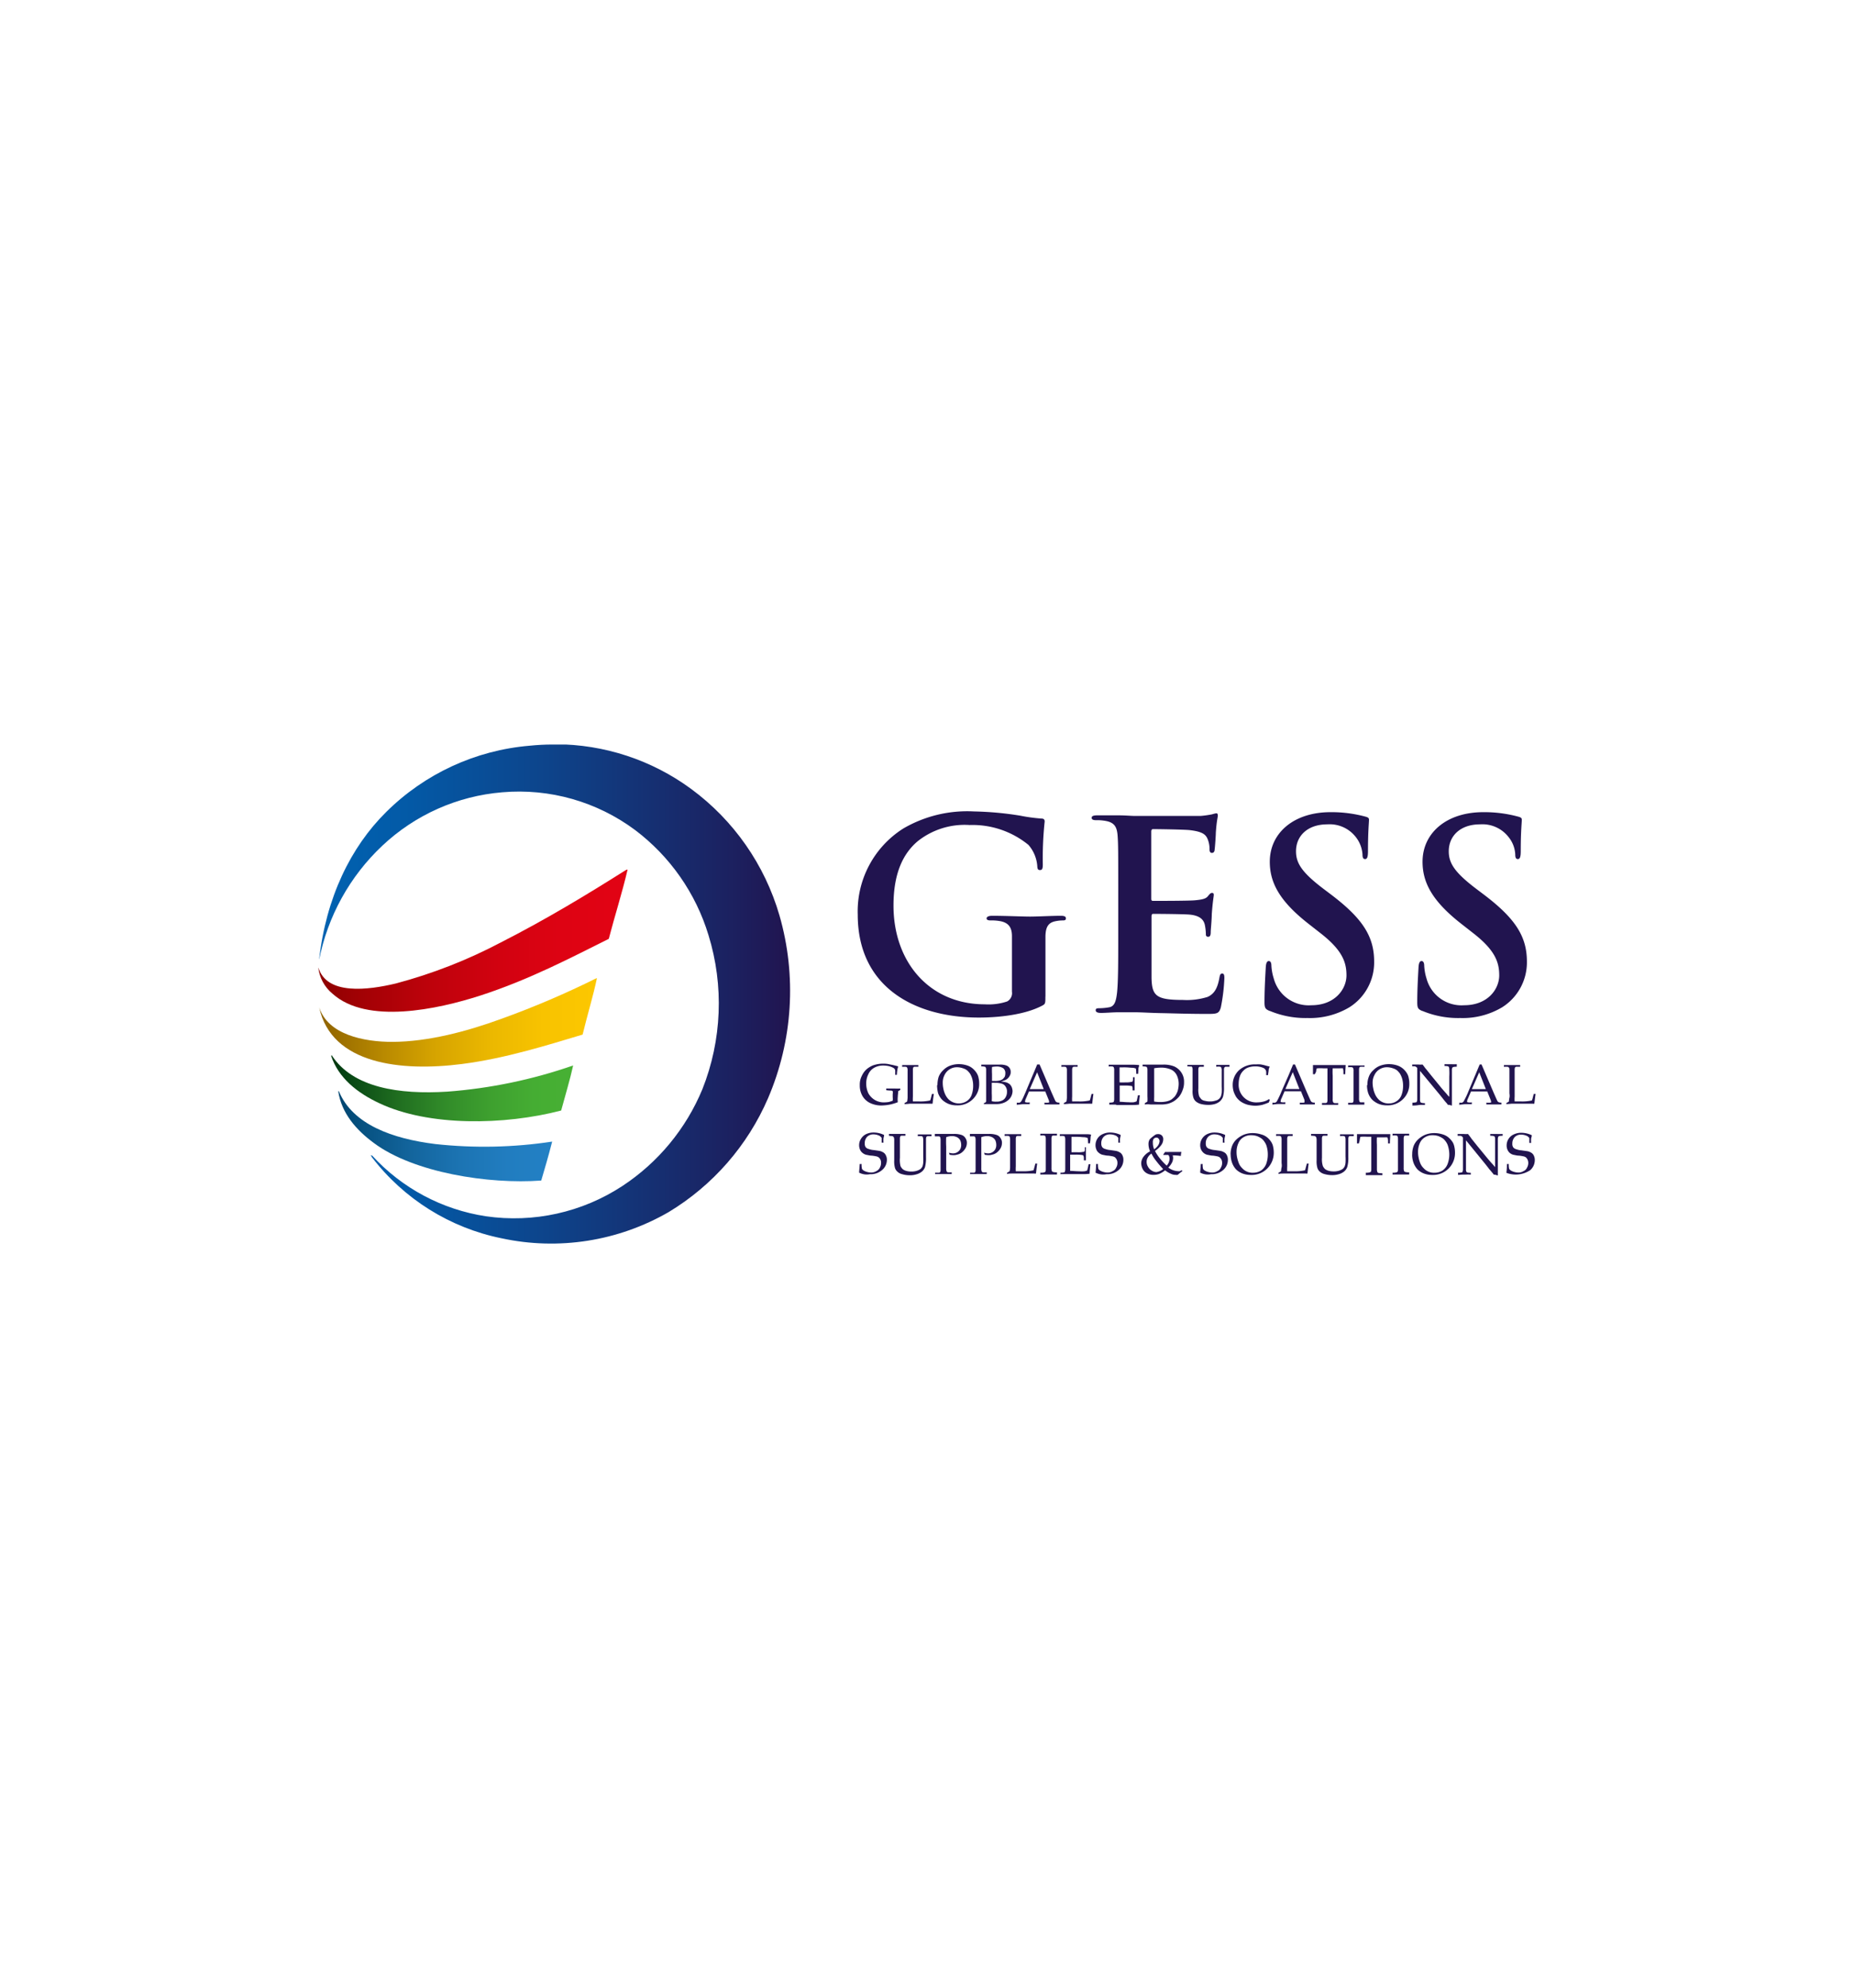 <svg id="Layer_1" data-name="Layer 1" xmlns="http://www.w3.org/2000/svg" xmlns:xlink="http://www.w3.org/1999/xlink" viewBox="0 0 280 300"><defs><style>.cls-1{fill:none;}.cls-2{clip-path:url(#clip-path);}.cls-3{fill:url(#linear-gradient);}.cls-4{clip-path:url(#clip-path-2);}.cls-5{fill:url(#linear-gradient-2);}.cls-6{clip-path:url(#clip-path-3);}.cls-7{fill:url(#linear-gradient-3);}.cls-8{clip-path:url(#clip-path-4);}.cls-9{fill:url(#linear-gradient-4);}.cls-10{clip-path:url(#clip-path-5);}.cls-11{fill:url(#linear-gradient-5);}.cls-12{fill:#21144f;}</style><clipPath id="clip-path"><path class="cls-1" d="M75.67,153.79c-5.21,1.9-11,3.43-16.39,3.46-4.39,0-9.75-1.1-11.07-5.2,1.84,8.61,12.41,9.71,21.55,8.54,6.64-.85,13-2.88,18.23-4.44.7-2.91,1.59-5.79,2.17-8.55a135.25,135.25,0,0,1-14.49,6.19"/></clipPath><linearGradient id="linear-gradient" x1="-133" y1="-414.82" x2="-130.09" y2="-414.82" gradientTransform="translate(1965.56 6134.68) scale(14.42)" gradientUnits="userSpaceOnUse"><stop offset="0" stop-color="#8b6000"/><stop offset="0.04" stop-color="#936700"/><stop offset="0.24" stop-color="#b88900"/><stop offset="0.43" stop-color="#d6a400"/><stop offset="0.63" stop-color="#ebb800"/><stop offset="0.82" stop-color="#f8c300"/><stop offset="1" stop-color="#fcc700"/></linearGradient><clipPath id="clip-path-2"><path class="cls-1" d="M94.79,131.24a.58.58,0,0,0-.34.12c-5.64,3.56-11.89,7.36-18.81,10.88a75.43,75.43,0,0,1-15.84,6.19c-4.17,1-10.54,1.84-11.74-2.48A6,6,0,0,0,50.24,150c5.18,4.63,15.81,2.36,22.33.25,7.45-2.42,13.76-5.76,19.37-8.55.92-3.52,2-6.86,2.85-10.48h0"/></clipPath><linearGradient id="linear-gradient-2" x1="-131.88" y1="-413.67" x2="-128.97" y2="-413.67" gradientTransform="translate(2166.18 6786.7) scale(16.06)" gradientUnits="userSpaceOnUse"><stop offset="0" stop-color="#8d0000"/><stop offset="0.12" stop-color="#a00104"/><stop offset="0.35" stop-color="#bd020b"/><stop offset="0.57" stop-color="#d10210"/><stop offset="0.79" stop-color="#de0313"/><stop offset="1" stop-color="#e20314"/></linearGradient><clipPath id="clip-path-3"><path class="cls-1" d="M50,159.34c1.11,3.37,4,5.64,7.29,7.17,7.45,3.52,18.88,3.34,27.46,1.1.61-2.27,1.29-4.47,1.81-6.8a74.78,74.78,0,0,1-19,3.95c-7.26.46-14.25-.58-17.44-5.45,0,0,0-.09-.06-.09s0,.06,0,.12"/></clipPath><linearGradient id="linear-gradient-3" x1="-134.52" y1="-416.61" x2="-131.61" y2="-416.61" gradientTransform="translate(1741.52 5403.31) scale(12.57)" gradientUnits="userSpaceOnUse"><stop offset="0" stop-color="#003910"/><stop offset="0.07" stop-color="#094915"/><stop offset="0.26" stop-color="#206e20"/><stop offset="0.45" stop-color="#318b29"/><stop offset="0.64" stop-color="#3ea02f"/><stop offset="0.82" stop-color="#45ad33"/><stop offset="1" stop-color="#48b134"/></linearGradient><clipPath id="clip-path-4"><path class="cls-1" d="M51.09,164.73c.49,3.28,2.7,5.82,5.37,7.78,6,4.48,17.37,6.26,25.28,5.67.58-2,1-3.34,1.65-5.88a68.19,68.19,0,0,1-17.65.37c-6.46-.8-12.47-2.94-14.55-7.94,0,0,0-.09-.06-.09a.09.09,0,0,1,0,.09"/></clipPath><linearGradient id="linear-gradient-4" x1="-136.12" y1="-418.54" x2="-133.21" y2="-418.54" gradientTransform="translate(1562.07 4817.7) scale(11.1)" gradientUnits="userSpaceOnUse"><stop offset="0" stop-color="#004570"/><stop offset="0.1" stop-color="#06507f"/><stop offset="0.34" stop-color="#13659d"/><stop offset="0.57" stop-color="#1c74b3"/><stop offset="0.79" stop-color="#217dc0"/><stop offset="1" stop-color="#2380c4"/></linearGradient><clipPath id="clip-path-5"><path class="cls-1" d="M83.42,112.37a33.71,33.71,0,0,0-3.43.18,34.88,34.88,0,0,0-21.66,10c-5.37,5.3-9.1,12.93-10.15,22.4a32.23,32.23,0,0,1,9.56-17.31,30,30,0,0,1,18.11-8.06,29.35,29.35,0,0,1,20.07,5.7A31.23,31.23,0,0,1,107,141.14a35,35,0,0,1-.92,23.25A32.27,32.27,0,0,1,94,179a29.8,29.8,0,0,1-20.62,4.57,29.24,29.24,0,0,1-17.19-9.17c-.06,0-.09,0-.12,0s-.09-.09-.12,0c.12,0,.18.16.21.25a32.88,32.88,0,0,0,19.61,12.25A35.51,35.51,0,0,0,101,182.93a37.41,37.41,0,0,0,15-17.19,41.11,41.11,0,0,0,1.72-27.57,36.27,36.27,0,0,0-13.33-19.09,34.72,34.72,0,0,0-20.53-6.75h-.43Z"/></clipPath><linearGradient id="linear-gradient-5" x1="-128.49" y1="-408.43" x2="-125.58" y2="-408.43" gradientTransform="translate(3189.94 10137.54) scale(24.45)" gradientUnits="userSpaceOnUse"><stop offset="0" stop-color="#0062b1"/><stop offset="0.18" stop-color="#035aa7"/><stop offset="0.48" stop-color="#0d448b"/><stop offset="0.88" stop-color="#1c205f"/><stop offset="1" stop-color="#21144f"/></linearGradient></defs><title>gess logo</title><g class="cls-2"><rect class="cls-3" x="48.21" y="147.6" width="41.92" height="14.16"/></g><g class="cls-4"><rect class="cls-5" x="48.09" y="131.24" width="46.73" height="23.44"/></g><g class="cls-6"><rect class="cls-7" x="50.02" y="159.28" width="36.59" height="10.79"/></g><g class="cls-8"><rect class="cls-9" x="51.09" y="164.67" width="32.3" height="14.13"/></g><g class="cls-10"><rect class="cls-11" x="48.21" y="112.37" width="72.31" height="76.45"/></g><path class="cls-12" d="M157.88,150.39c0,1.07,0,1.14-.52,1.41-2.58,1.35-6.47,1.78-9.53,1.78-9.71,0-18.29-4.6-18.29-15.54a14.79,14.79,0,0,1,6.89-13,19.15,19.15,0,0,1,10.66-2.57,49,49,0,0,1,7,.64,25.39,25.39,0,0,0,3.13.43c.46,0,.55.18.55.46a52.53,52.53,0,0,0-.28,6.5c0,.64-.12.82-.43.82s-.37-.18-.4-.52a5.45,5.45,0,0,0-1.34-3.28,13.36,13.36,0,0,0-8.89-3,11.39,11.39,0,0,0-7.84,2.45c-2.21,1.87-3.65,4.84-3.65,9.71,0,8.52,5.42,14.9,13.79,14.9a8.87,8.87,0,0,0,3.37-.43,1.42,1.42,0,0,0,.73-1.47V146c0-2,0-3.49,0-4.69s-.4-2-1.71-2.27a7.16,7.16,0,0,0-1.53-.12c-.37,0-.59-.09-.59-.31s.28-.39.83-.39c2.05,0,4.57.12,5.73.12s3.34-.12,4.63-.12c.52,0,.79.09.79.39s-.24.31-.52.31a5.57,5.57,0,0,0-1.07.12c-1.07.22-1.47.86-1.5,2.27,0,1.2,0,2.76,0,4.75v4.38Zm11-15.81c0-6,0-7.14-.09-8.4s-.4-2-1.72-2.26a7,7,0,0,0-1.53-.13c-.43,0-.67-.09-.67-.36s.27-.37.85-.37c1.08,0,2.21,0,3.22,0s1.93.09,2.48.09c1.26,0,9.16,0,9.9,0a16.36,16.36,0,0,0,1.72-.24,5,5,0,0,1,.64-.16c.21,0,.24.16.24.37s-.18.77-.3,2.57c0,.4-.12,2.15-.19,2.61,0,.18-.12.43-.39.43s-.37-.19-.37-.55a3.91,3.91,0,0,0-.25-1.44c-.27-.71-.67-1.2-2.66-1.44-.68-.1-4.84-.16-5.61-.16-.21,0-.28.13-.28.4v10c0,.28,0,.43.28.43.86,0,5.42,0,6.34-.09s1.57-.19,1.9-.58.43-.53.65-.53.27.1.27.31-.15.86-.3,2.88c0,.8-.16,2.39-.16,2.67s0,.76-.37.76a.32.32,0,0,1-.36-.36,8.1,8.1,0,0,0-.16-1.44c-.18-.8-.76-1.38-2.2-1.54-.74-.09-4.66-.12-5.61-.12-.18,0-.24.15-.24.4v3.12c0,1.35,0,5,0,6.13.06,2.73.7,3.34,4.74,3.34a10.42,10.42,0,0,0,3.74-.46c1-.46,1.5-1.31,1.78-2.94.09-.43.15-.58.43-.58s.31.31.31.7a27.6,27.6,0,0,1-.53,4.39c-.27,1-.64,1-2.14,1-3,0-5.15-.09-6.86-.12s-2.95-.13-4.11-.13c-.43,0-1.32,0-2.27,0s-1.93.1-2.72.1c-.53,0-.8-.13-.8-.4s.15-.31.64-.31a8.5,8.5,0,0,0,1.44-.15c.8-.16,1-1,1.14-2.18.18-1.65.18-4.78.18-8.42v-6.93Zm22.86,18c-.65-.28-.77-.46-.77-1.35,0-2.18.16-4.57.19-5.18s.15-1,.46-1,.39.37.39.67a7.83,7.83,0,0,0,.37,2,5.46,5.46,0,0,0,5.67,4c3.55,0,5.3-2.42,5.3-4.51,0-1.93-.58-3.76-3.89-6.34l-1.84-1.44c-4.35-3.4-5.85-6.19-5.85-9.37,0-4.36,3.65-7.48,9.16-7.48a19.61,19.61,0,0,1,5.27.67c.37.1.55.19.55.46,0,.52-.15,1.66-.15,4.75,0,.86-.12,1.2-.43,1.2s-.4-.25-.4-.71a4.73,4.73,0,0,0-1-2.6,5,5,0,0,0-4.32-1.93c-2.94,0-4.72,1.71-4.72,4.07,0,1.81.92,3.22,4.2,5.7l1.1.83c4.78,3.62,6.5,6.34,6.5,10.11a8,8,0,0,1-3.74,6.9,11.63,11.63,0,0,1-6.31,1.62,14,14,0,0,1-5.7-1.07m23,0c-.64-.28-.74-.46-.74-1.35,0-2.18.16-4.57.19-5.18s.15-1,.46-1,.4.37.4.67a7.78,7.78,0,0,0,.36,2,5.46,5.46,0,0,0,5.67,4c3.56,0,5.3-2.42,5.3-4.51,0-1.93-.58-3.76-3.89-6.34l-1.84-1.44c-4.35-3.4-5.85-6.19-5.85-9.37,0-4.36,3.65-7.48,9.16-7.48a19.55,19.55,0,0,1,5.27.67c.37.1.56.19.56.46,0,.52-.16,1.66-.16,4.75,0,.86-.12,1.2-.43,1.2s-.4-.25-.4-.71a4.5,4.5,0,0,0-1-2.6,5,5,0,0,0-4.32-1.93c-2.94,0-4.72,1.71-4.72,4.07,0,1.81.92,3.22,4.2,5.7l1.1.83c4.78,3.62,6.5,6.34,6.5,10.11a8,8,0,0,1-3.74,6.9,11.63,11.63,0,0,1-6.31,1.62,14.05,14.05,0,0,1-5.73-1.07"/><path class="cls-12" d="M135.51,166.39a8.59,8.59,0,0,1-1,.3,7.5,7.5,0,0,1-1.38.16,3.92,3.92,0,0,1-1.72-.37,2.68,2.68,0,0,1-1.16-1.07,3.11,3.11,0,0,1-.4-1.63,2.85,2.85,0,0,1,.31-1.41,3,3,0,0,1,.73-1,3.78,3.78,0,0,1,.89-.55,4.59,4.59,0,0,1,1.69-.28,3.89,3.89,0,0,1,1,.13c.34.06.73.15,1.16.27,0,.16-.06.28-.09.43a7.18,7.18,0,0,0-.09.86h-.25l0-.49v-.18a1.18,1.18,0,0,0-.06-.19.9.9,0,0,0-.37-.27,2.6,2.6,0,0,0-.7-.22,4,4,0,0,0-.68-.06,2.75,2.75,0,0,0-1.37.34,2.08,2.08,0,0,0-.89,1,3,3,0,0,0-.31,1.38,3.41,3.41,0,0,0,.34,1.5,2.72,2.72,0,0,0,1,1,2.62,2.62,0,0,0,1.38.34,5.07,5.07,0,0,0,.7-.06,5.66,5.66,0,0,0,.58-.19,2.5,2.5,0,0,0,0-.55v-.46a1.22,1.22,0,0,0,0-.43.46.46,0,0,0-.21-.09c-.12,0-.37,0-.77-.06v-.25l1.32,0a7.4,7.4,0,0,0,.8,0l0,.22-.31.18c0,.31-.06.58-.06.83a4,4,0,0,0,0,.83"/><path class="cls-12" d="M136.61,166.69v-.21c.19-.09.28-.16.34-.19s.06-.06.06-.09a3.89,3.89,0,0,0,.06-.52c0-.4,0-.61,0-.67v-3.4a1,1,0,0,0-.06-.46.32.32,0,0,0-.15-.13,2.57,2.57,0,0,0-.61,0v-.27c.67,0,1.1,0,1.25,0s.59,0,1.2,0V161c-.34,0-.55,0-.61,0a.55.55,0,0,0-.16.1.93.93,0,0,0-.06.39c0,.07,0,.46,0,1.2v2.82a5.25,5.25,0,0,0,0,.73c.31,0,.64,0,.95,0a6.63,6.63,0,0,0,1.66-.15l.09-.27.18-.71h.28c-.06.43-.13.92-.19,1.47a1,1,0,0,1-.27,0h-.68l-2.48,0a6.58,6.58,0,0,1-.83.06"/><path class="cls-12" d="M141.58,163.75a4,4,0,0,1,.18-1.22,2.65,2.65,0,0,1,.68-1,2.86,2.86,0,0,1,1-.67,3.73,3.73,0,0,1,1.35-.25,4,4,0,0,1,1.25.19,2.39,2.39,0,0,1,.92.52,2.88,2.88,0,0,1,.58.7,2,2,0,0,1,.25.68,3.46,3.46,0,0,1,.09.83,3.14,3.14,0,0,1-.95,2.36,3.25,3.25,0,0,1-2.42.94,3.31,3.31,0,0,1-1.23-.21,3.19,3.19,0,0,1-1-.64,2.81,2.81,0,0,1-.61-1,5,5,0,0,1-.15-1.17m.86-.34a3.84,3.84,0,0,0,.09.83,3.35,3.35,0,0,0,.21.71,2.7,2.7,0,0,0,.52.85,2.23,2.23,0,0,0,2.79.34,1.84,1.84,0,0,0,.74-.92,3.91,3.91,0,0,0,.24-1.38,3.82,3.82,0,0,0-.18-1.22,3.89,3.89,0,0,0-.28-.62,3.28,3.28,0,0,0-.43-.49,1.75,1.75,0,0,0-.64-.33,2.73,2.73,0,0,0-.86-.16,2.06,2.06,0,0,0-1.93,1.17,2.42,2.42,0,0,0-.27,1.22"/><path class="cls-12" d="M148.59,166.69v-.18a2.44,2.44,0,0,0,.28-.15.81.81,0,0,0,.06-.13c0-.09,0-.27,0-.52s0-.49,0-.61v-2.57c0-.28,0-.59,0-1a1,1,0,0,0-.06-.42l-.09-.1a2.06,2.06,0,0,0-.58-.06v-.27h.33l.89,0,1.57,0a2.74,2.74,0,0,1,.95.12,1,1,0,0,1,.7,1,1,1,0,0,1-.12.52,1.31,1.31,0,0,1-.31.43,1.23,1.23,0,0,1-.43.28,4.69,4.69,0,0,1-.61.21,4.55,4.55,0,0,1,.8.12,1.73,1.73,0,0,1,.52.28,1.39,1.39,0,0,1,.3.43,1.82,1.82,0,0,1,.13.58,1.84,1.84,0,0,1-.37,1.1,2.28,2.28,0,0,1-1,.71,2.84,2.84,0,0,1-1,.18l-1.23,0c-.09,0-.37,0-.74,0m1.23-3.49h.43a2.79,2.79,0,0,0,.8-.09,1.23,1.23,0,0,0,.43-.22,3.19,3.19,0,0,0,.27-.33,1.51,1.51,0,0,0,.09-.53.91.91,0,0,0-.33-.76,1.76,1.76,0,0,0-1-.25,3.64,3.64,0,0,0-.68.07,10,10,0,0,0,0,1.07v1Zm0,3.06a2.43,2.43,0,0,0,.67.06,1.85,1.85,0,0,0,.89-.18,1.14,1.14,0,0,0,.52-.52,1.53,1.53,0,0,0,.19-.8,1.24,1.24,0,0,0-.19-.73,1,1,0,0,0-.52-.46,3.36,3.36,0,0,0-1.13-.15,2.7,2.7,0,0,0-.46,0v1.59a10.71,10.71,0,0,1,0,1.16"/><path class="cls-12" d="M153.56,166.69v-.27a1.44,1.44,0,0,0,.43,0c.06,0,.09-.07.15-.1s.12-.15.22-.33.24-.49.55-1.2l1-2.39c.12-.27.37-.86.73-1.74H157l1.81,4.22c.3.68.49,1.11.58,1.29a.51.51,0,0,0,.18.18,1,1,0,0,0,.43.07v.27c-.43,0-.73,0-.92,0l-1.34,0v-.27a2.56,2.56,0,0,0,.58,0c.06,0,.12,0,.12-.07a.11.11,0,0,0,0-.09.93.93,0,0,0-.06-.24l-.52-1.29H155.4l-.46,1.07a1.14,1.14,0,0,0-.13.43.09.09,0,0,0,0,.09.23.23,0,0,0,.15.06,1.78,1.78,0,0,0,.55,0v.27c-.46,0-.83,0-1.07,0a8.69,8.69,0,0,1-.92.09m2-2.36h2.11l-1-2.54Z"/><path class="cls-12" d="M160.67,166.69v-.21c.18-.09.27-.16.33-.19s.07-.06.07-.09a3.89,3.89,0,0,0,.06-.52c0-.4,0-.61,0-.67v-3.4a1,1,0,0,0-.06-.46.34.34,0,0,0-.16-.13,2.52,2.52,0,0,0-.61,0v-.27c.67,0,1.1,0,1.26,0s.58,0,1.19,0V161c-.34,0-.55,0-.61,0l-.15.1a.88.88,0,0,0-.07.39c0,.07,0,.46,0,1.2v2.82a5.25,5.25,0,0,0,0,.73c.34,0,.65,0,1,0a6.63,6.63,0,0,0,1.66-.15l.09-.27.18-.71h.28q-.09.65-.18,1.47a1.14,1.14,0,0,1-.28,0H164l-2.49,0a7.54,7.54,0,0,1-.82.06"/><path class="cls-12" d="M167.53,166.69v-.27a2,2,0,0,0,.58-.06s.06,0,.1-.1a1.14,1.14,0,0,0,.06-.43c0-.36,0-.67,0-1v-3.27a1,1,0,0,0-.06-.46.34.34,0,0,0-.16-.13,2.52,2.52,0,0,0-.61,0v-.27l1.19,0,1.29,0h1.32a6.67,6.67,0,0,1,.8.06c0,.15-.07.31-.1.43s0,.3-.06.89h-.27a6.52,6.52,0,0,0-.06-.8,1.52,1.52,0,0,0-.53-.12c-.3,0-.64-.06-1-.06a3.43,3.43,0,0,0-.45,0c-.25,0-.4,0-.49,0,0,.3,0,.61,0,.85l0,1.41a7.64,7.64,0,0,0,.92,0,3.18,3.18,0,0,0,.86-.07.25.25,0,0,0,.18-.06s.07-.15.07-.33l0-.31h.24v.09l0,.89,0,1h-.3v-.28A.88.88,0,0,0,171,164a.17.17,0,0,0-.18-.1,5.31,5.31,0,0,0-.92-.06c-.18,0-.46,0-.8,0,0,.28,0,.71,0,1.26s0,.92,0,1.19c.4,0,.86.07,1.35.07a4.91,4.91,0,0,0,.77,0,2.42,2.42,0,0,0,.43-.13,3.11,3.11,0,0,0,.09-.36c.06-.25.09-.43.12-.56h.28c-.06.59-.12,1.05-.12,1.41a7.05,7.05,0,0,1-.89.06l-2.52,0c0-.09-.39-.06-1.1-.06"/><path class="cls-12" d="M172.89,166.69v-.18c.16-.09.31-.19.4-.25a5.73,5.73,0,0,0,0-.79c0-.59,0-1,0-1.2v-1.74c0-.28,0-.62,0-1a1,1,0,0,0-.06-.42l-.09-.1a2.06,2.06,0,0,0-.58-.06v-.27c.4,0,.76,0,1.1,0h2a4.23,4.23,0,0,1,1.66.27,2.58,2.58,0,0,1,1.07.89,2.46,2.46,0,0,1,.43,1.5,3,3,0,0,1-.22,1.2,3.23,3.23,0,0,1-.55,1,3.7,3.7,0,0,1-.77.67,3.78,3.78,0,0,1-.85.37,4.58,4.58,0,0,1-1.23.12h-1.44a3.25,3.25,0,0,0-.86,0m1.32-.46a5.18,5.18,0,0,0,1,.09,4.38,4.38,0,0,0,.95-.09,2.5,2.5,0,0,0,.71-.27,3.4,3.4,0,0,0,.55-.49,2.93,2.93,0,0,0,.43-.83,4.21,4.21,0,0,0,.15-1,3,3,0,0,0-.28-1.35,1.82,1.82,0,0,0-.85-.86,3.61,3.61,0,0,0-1.57-.3,6.18,6.18,0,0,0-1,.09c0,.12,0,.36,0,.73l0,.62v3a6.77,6.77,0,0,0,0,.7"/><path class="cls-12" d="M179.33,161v-.27c.46,0,.89,0,1.28,0s.8,0,1.2,0V161c-.34,0-.52,0-.61,0a.74.74,0,0,0-.16.1.93.93,0,0,0-.06.39c0,.07,0,.46,0,1.2v1.56a3.48,3.48,0,0,0,.12,1.2,2.43,2.43,0,0,0,.37.49,1.18,1.18,0,0,0,.52.21,2.78,2.78,0,0,0,.74.09,2.45,2.45,0,0,0,.83-.12,1.12,1.12,0,0,0,.82-.64,2.79,2.79,0,0,0,.13-.55,8.35,8.35,0,0,0,0-.92v-1.29c0-.4,0-.77,0-1.13a.93.93,0,0,0-.07-.46.32.32,0,0,0-.15-.13,2.52,2.52,0,0,0-.61,0v-.27c.46,0,.79,0,1,0s.55,0,1,0V161c-.34,0-.52,0-.61,0l-.15.1a.75.75,0,0,0-.07.39c0,.07,0,.46,0,1.2v1.41a5,5,0,0,1-.15,1.44,1.73,1.73,0,0,1-.52.73,2.14,2.14,0,0,1-.74.37,3.54,3.54,0,0,1-1,.12,4.29,4.29,0,0,1-1.13-.15,2,2,0,0,1-.74-.4,1.32,1.32,0,0,1-.33-.52,3.19,3.19,0,0,1-.13-1.16v-3a1,1,0,0,0-.06-.45.27.27,0,0,0-.15-.13c0,.06-.22,0-.55,0"/><path class="cls-12" d="M191.77,166l-.15.4a8.2,8.2,0,0,1-1,.36,5.28,5.28,0,0,1-1,.13,5.44,5.44,0,0,1-1.22-.16,3.7,3.7,0,0,1-1-.46,2.89,2.89,0,0,1-.68-.67,4,4,0,0,1-.4-.83,3.36,3.36,0,0,1-.15-1,3,3,0,0,1,.95-2.24,3.56,3.56,0,0,1,2.54-.88,5.39,5.39,0,0,1,.71,0,6.07,6.07,0,0,1,.8.18c.3.09.52.12.58.15a3.07,3.07,0,0,0-.15.46c0,.25-.07.52-.1.83h-.27v-.49a.73.73,0,0,0-.46-.61,2.94,2.94,0,0,0-1.23-.22,3,3,0,0,0-1,.16,1.77,1.77,0,0,0-.73.46,2.07,2.07,0,0,0-.53.79,3.58,3.58,0,0,0-.21,1.2,2.65,2.65,0,0,0,2.82,2.82,4,4,0,0,0,1.07-.16,2.36,2.36,0,0,0,.68-.33Z"/><path class="cls-12" d="M192.17,166.69v-.27a1.48,1.48,0,0,0,.43,0c.06,0,.09-.07.15-.1s.12-.15.21-.33a12.42,12.42,0,0,0,.55-1.2l1.05-2.39c.12-.27.36-.86.73-1.74h.28l1.81,4.22c.3.68.49,1.11.58,1.29a.51.51,0,0,0,.18.18,1,1,0,0,0,.43.07v.27c-.43,0-.73,0-.92,0l-1.35,0v-.27a2.67,2.67,0,0,0,.59,0c.06,0,.12,0,.12-.07a.11.11,0,0,0,0-.09A.93.93,0,0,0,197,166l-.52-1.29H194l-.46,1.07a1,1,0,0,0-.13.43.11.11,0,0,0,0,.09.26.26,0,0,0,.16.06,1.78,1.78,0,0,0,.55,0v.27c-.46,0-.83,0-1.07,0s-.62.06-.92.09m2-2.36h2.11l-1-2.54Z"/><path class="cls-12" d="M198.57,162.13h-.28c0-.68,0-1.14,0-1.38.31,0,.8,0,1.44,0s.89,0,1.08,0,.64,0,1.31,0c.49,0,.86,0,1.11,0,0,.3-.06.76-.06,1.38h-.28l0-.4a1.78,1.78,0,0,0-.06-.43.1.1,0,0,0,0-.06s0,0-.06,0a3.68,3.68,0,0,0-.43,0c-.25,0-.43,0-.58,0h-.49a8.48,8.48,0,0,0,0,1.1v3.55a.93.93,0,0,0,.07.46.32.32,0,0,0,.15.13,2.52,2.52,0,0,0,.61,0v.27c-.49,0-.89,0-1.13,0s-.55,0-1.32,0v-.27c.34,0,.52,0,.61,0a.74.74,0,0,0,.16-.1.93.93,0,0,0,.06-.39c0-.07,0-.46,0-1.2v-2.85l0-.7h-.65a6.73,6.73,0,0,0-.85,0c-.06,0-.13,0-.13.06a1.84,1.84,0,0,0-.09.46Z"/><path class="cls-12" d="M206.05,166.45v.27c-.62,0-1,0-1.17,0l-1.28,0v-.27c.33,0,.52,0,.61,0a.44.44,0,0,0,.15-.1.93.93,0,0,0,.06-.39c0-.06,0-.46,0-1.2v-3.09a1,1,0,0,0-.06-.46.38.38,0,0,0-.15-.13,2.57,2.57,0,0,0-.61,0v-.27c.52,0,1,0,1.25,0s.71,0,1.23,0V161c-.34,0-.52,0-.61,0a.91.91,0,0,0-.16.1.93.93,0,0,0-.06.39c0,.07,0,.46,0,1.2v3.06a1.3,1.3,0,0,0,.06.49.27.27,0,0,0,.15.13c.07,0,.25,0,.59,0"/><path class="cls-12" d="M206.51,163.75a3.23,3.23,0,0,1,.21-1.22,2.35,2.35,0,0,1,.68-1,2.86,2.86,0,0,1,1-.67,3.69,3.69,0,0,1,1.35-.25,4.1,4.1,0,0,1,1.25.19,2.64,2.64,0,0,1,.92.52,2.88,2.88,0,0,1,.58.7,2,2,0,0,1,.25.68,3.46,3.46,0,0,1,.09.83,3.14,3.14,0,0,1-.95,2.36,3.25,3.25,0,0,1-2.42.94,3.31,3.31,0,0,1-1.23-.21,3.19,3.19,0,0,1-1-.64,2.81,2.81,0,0,1-.61-1,3.82,3.82,0,0,1-.18-1.17m.85-.34a3.85,3.85,0,0,0,.1.83,3.35,3.35,0,0,0,.21.71,2.7,2.7,0,0,0,.52.85,2,2,0,0,0,.74.52,2,2,0,0,0,.89.16,2,2,0,0,0,1.16-.34,1.84,1.84,0,0,0,.74-.92,3.91,3.91,0,0,0,.24-1.38,3.82,3.82,0,0,0-.18-1.22,3.89,3.89,0,0,0-.28-.62,3.28,3.28,0,0,0-.43-.49,1.84,1.84,0,0,0-.64-.33,2.73,2.73,0,0,0-.86-.16,2.07,2.07,0,0,0-1.16.31,2,2,0,0,0-.77.86,2.42,2.42,0,0,0-.28,1.22"/><path class="cls-12" d="M213.31,166.69v-.27a2,2,0,0,0,.58-.06s.06,0,.09-.1a1.14,1.14,0,0,0,.06-.43c0-.36,0-.67,0-1v-3.43c0-.09,0-.15,0-.18a.4.4,0,0,0-.15-.18l-.18-.1c-.06,0-.22,0-.43,0v-.27c.49,0,.79,0,.92,0a4.57,4.57,0,0,0,.64,0c.25.3.4.55.52.67l.86,1.07,1.26,1.54c.39.49.73.85,1,1.16a2.45,2.45,0,0,0,.4.43v-3.07a8.38,8.38,0,0,0,0-1,1,1,0,0,0-.06-.42l-.09-.1a2,2,0,0,0-.58-.06v-.27c.34,0,.67,0,1,0a7.68,7.68,0,0,0,.86,0V161a2,2,0,0,0-.58.06l-.1.1a1,1,0,0,0-.06.42c0,.37,0,.68,0,1v2c0,.4,0,1.16,0,2.29l-.43-.12-.09,0s0,0-.06,0-.06-.06-.15-.18c-.25-.28-.4-.46-.52-.62l-.56-.7-3-3.62v3.28c0,.28,0,.62,0,1a1,1,0,0,0,.06.43l.1.09a1.88,1.88,0,0,0,.58.07v.27a7.14,7.14,0,0,0-.83,0,5.93,5.93,0,0,1-1.07.09"/><path class="cls-12" d="M220.39,166.69v-.27a1.48,1.48,0,0,0,.43,0c.06,0,.09-.07.15-.1s.12-.15.21-.33a11.24,11.24,0,0,0,.56-1.2l1-2.39c.12-.27.36-.86.73-1.74h.28l1.81,4.22c.3.68.49,1.11.58,1.29a.51.51,0,0,0,.18.18,1,1,0,0,0,.43.07v.27c-.43,0-.73,0-.92,0l-1.35,0v-.27a2.67,2.67,0,0,0,.59,0c.06,0,.12,0,.12-.07a.11.11,0,0,0,0-.09.93.93,0,0,0-.06-.24l-.52-1.29h-2.45l-.46,1.07a1,1,0,0,0-.13.43.11.11,0,0,0,0,.09.26.26,0,0,0,.16.06,1.78,1.78,0,0,0,.55,0v.27c-.46,0-.83,0-1.07,0a9,9,0,0,1-.92.09m2-2.36h2.11l-1-2.54Z"/><path class="cls-12" d="M227.5,166.69v-.21c.18-.09.27-.16.33-.19s.06-.06.06-.09,0-.24.07-.52,0-.61,0-.67v-3.4c0-.28,0-.43-.07-.46a.32.32,0,0,0-.15-.13,2.52,2.52,0,0,0-.61,0v-.27c.67,0,1.1,0,1.26,0s.58,0,1.19,0V161c-.34,0-.55,0-.61,0a.74.74,0,0,0-.16.1.93.93,0,0,0-.06.39c0,.07,0,.46,0,1.2v2.82a5.25,5.25,0,0,0,0,.73c.34,0,.65,0,.95,0a6.63,6.63,0,0,0,1.66-.15l.09-.27.18-.71h.28c-.06.43-.12.92-.19,1.47a1,1,0,0,1-.27,0h-.67l-2.49,0a7.54,7.54,0,0,1-.82.06"/><path class="cls-12" d="M129.75,177c0-.28.06-.71.09-1.32h.28a2.67,2.67,0,0,0,.06.74.88.88,0,0,0,.24.24,2.06,2.06,0,0,0,.53.22,2.25,2.25,0,0,0,.61.09,1.47,1.47,0,0,0,.8-.22,1.09,1.09,0,0,0,.52-.52,1.43,1.43,0,0,0,.18-.7,1,1,0,0,0-.34-.83.89.89,0,0,0-.43-.18,5.44,5.44,0,0,0-.64-.1c-.31,0-.58-.09-.8-.12a1.45,1.45,0,0,1-.64-.34,1.22,1.22,0,0,1-.34-.49,1.58,1.58,0,0,1-.12-.64,1.75,1.75,0,0,1,.28-.95,1.84,1.84,0,0,1,.76-.7,2.62,2.62,0,0,1,1.14-.25,3.75,3.75,0,0,1,.79.09,3.61,3.61,0,0,1,.8.28c0,.18-.06.34-.09.49a4.18,4.18,0,0,0,0,.67h-.28c0-.43,0-.67,0-.73a1.85,1.85,0,0,0-.28-.28,2.06,2.06,0,0,0-.91-.24,1.34,1.34,0,0,0-1,.36,1.39,1.39,0,0,0-.36,1,1,1,0,0,0,.12.55.83.83,0,0,0,.49.3,2.69,2.69,0,0,0,.77.16c.36.06.67.09.95.15a1.83,1.83,0,0,1,.58.28,1.08,1.08,0,0,1,.3.42,1.35,1.35,0,0,1,.13.65,2,2,0,0,1-.71,1.5,2.58,2.58,0,0,1-1.84.64,2.47,2.47,0,0,1-1.59-.21"/><path class="cls-12" d="M134.25,171.41v-.27c.46,0,.89,0,1.29,0s.8,0,1.2,0v.27c-.34,0-.55,0-.62,0a.66.66,0,0,0-.15.09,1.06,1.06,0,0,0-.06.43c0,.06,0,.46,0,1.23v1.59A3.81,3.81,0,0,0,136,176a1.51,1.51,0,0,0,.37.49,1.68,1.68,0,0,0,.52.24,2.73,2.73,0,0,0,.74.09,2.53,2.53,0,0,0,.85-.12,2.15,2.15,0,0,0,.55-.27,1.44,1.44,0,0,0,.28-.37,2.44,2.44,0,0,0,.12-.58,8.35,8.35,0,0,0,0-.92v-1.32c0-.4,0-.77,0-1.13a1.3,1.3,0,0,0-.06-.49.27.27,0,0,0-.15-.13,2.57,2.57,0,0,0-.61,0v-.27c.46,0,.82,0,1,0s.55,0,1.07,0v.27c-.34,0-.55,0-.61,0a.76.76,0,0,0-.16.09,1.1,1.1,0,0,0-.06.43c0,.07,0,.46,0,1.23v1.44a5.3,5.3,0,0,1-.15,1.47,1.6,1.6,0,0,1-.55.74,2.3,2.3,0,0,1-.77.36,3.33,3.33,0,0,1-1,.13,4,4,0,0,1-1.13-.16,1.56,1.56,0,0,1-.74-.4,1.23,1.23,0,0,1-.34-.52,3.62,3.62,0,0,1-.12-1.16v-3a1.3,1.3,0,0,0-.06-.49.27.27,0,0,0-.15-.13c0-.06-.22-.06-.56-.09"/><path class="cls-12" d="M141.18,171.41v-.27c.58,0,1,0,1.35,0h.7l.68,0h.21a3.34,3.34,0,0,1,1.07.15,1.08,1.08,0,0,1,.62.49,1.23,1.23,0,0,1,.21.73,1.68,1.68,0,0,1-.18.74,2.29,2.29,0,0,1-.52.64,1.62,1.62,0,0,1-.74.37,1.81,1.81,0,0,1-.58.09,4.08,4.08,0,0,1-.58-.06l-.1-.31a2.38,2.38,0,0,0,.62.1,1.29,1.29,0,0,0,.61-.16,1.27,1.27,0,0,0,.46-.46,1.32,1.32,0,0,0,.15-.7,1.64,1.64,0,0,0-.15-.67,1.15,1.15,0,0,0-.49-.46,1.76,1.76,0,0,0-.77-.16,2.7,2.7,0,0,0-.85.16,12.84,12.84,0,0,0,0,1.41v3.27a1.22,1.22,0,0,0,.07.49.27.27,0,0,0,.15.13,2.57,2.57,0,0,0,.61,0v.27c-.52,0-.92,0-1.16,0-.09,0-.55,0-1.35,0V177c.34,0,.55,0,.61,0a.49.49,0,0,0,.16-.1,1,1,0,0,0,.06-.42c0-.07,0-.46,0-1.23v-3.13a1.38,1.38,0,0,0-.06-.49.33.33,0,0,0-.16-.12c-.09,0-.3,0-.64,0"/><path class="cls-12" d="M146.48,171.41v-.27c.58,0,1,0,1.35,0h.7l.68,0h.21a3.34,3.34,0,0,1,1.07.15,1.08,1.08,0,0,1,.62.49,1.23,1.23,0,0,1,.21.73,1.68,1.68,0,0,1-.18.74,2.12,2.12,0,0,1-.52.64,1.62,1.62,0,0,1-.74.37,1.81,1.81,0,0,1-.58.09,4.23,4.23,0,0,1-.58-.06l-.09-.31a2.31,2.31,0,0,0,.61.1,1.29,1.29,0,0,0,.61-.16,1.27,1.27,0,0,0,.46-.46,1.32,1.32,0,0,0,.15-.7,1.64,1.64,0,0,0-.15-.67,1.15,1.15,0,0,0-.49-.46,1.76,1.76,0,0,0-.77-.16,2.7,2.7,0,0,0-.85.16c0,.3,0,.76,0,1.41v3.27a1.3,1.3,0,0,0,.06.49.27.27,0,0,0,.15.13,2.57,2.57,0,0,0,.61,0v.27c-.52,0-.92,0-1.16,0s-.55,0-1.35,0V177c.34,0,.55,0,.61,0a.49.49,0,0,0,.16-.1,1,1,0,0,0,.06-.42c0-.07,0-.46,0-1.23v-3.13a1.38,1.38,0,0,0-.06-.49.29.29,0,0,0-.16-.12c-.09,0-.3,0-.64,0"/><path class="cls-12" d="M152.09,177.23V177a2.74,2.74,0,0,0,.33-.19s.07-.06.07-.09a3.89,3.89,0,0,0,.06-.52c0-.4,0-.61,0-.7v-3.43a1.41,1.41,0,0,0-.06-.5.33.33,0,0,0-.16-.12,2.52,2.52,0,0,0-.61,0v-.27c.71,0,1.13,0,1.29,0s.58,0,1.22,0v.27c-.33,0-.55,0-.61,0a.66.66,0,0,0-.15.09,1,1,0,0,0-.06.4c0,.06,0,.46,0,1.23v2.88a5,5,0,0,0,0,.73c.33,0,.64,0,1,0a6.82,6.82,0,0,0,1.68-.15,3.09,3.09,0,0,0,.09-.31l.19-.7h.27c-.06.43-.12.92-.18,1.5a1.06,1.06,0,0,1-.28,0h-.67l-2.54,0c-.34,0-.62,0-.89.06"/><path class="cls-12" d="M159.63,177v.27c-.62,0-1,0-1.2,0l-1.32,0V177a2.09,2.09,0,0,0,.62-.06l.15-.1a1,1,0,0,0,.06-.42c0-.07,0-.46,0-1.23V172a1.34,1.34,0,0,0-.06-.49.3.3,0,0,0-.15-.12,2.63,2.63,0,0,0-.62,0v-.28c.56,0,1,0,1.26,0s.7,0,1.26,0v.28c-.34,0-.56,0-.62,0a.66.66,0,0,0-.15.09,1.06,1.06,0,0,0-.06.43c0,.06,0,.46,0,1.23v3.12a1.3,1.3,0,0,0,.06.49.32.32,0,0,0,.15.13,2,2,0,0,0,.62.06"/><path class="cls-12" d="M160.15,177.23V177a2.06,2.06,0,0,0,.58-.06s.06,0,.09-.1a1.22,1.22,0,0,0,.06-.46c0-.36,0-.7,0-1v-3.31a1.38,1.38,0,0,0-.06-.49.3.3,0,0,0-.15-.12,2.57,2.57,0,0,0-.61,0v-.27l1.22,0,1.29,0H164a3.38,3.38,0,0,1,.79.06,2.55,2.55,0,0,0-.09.43s0,.33-.09.88h-.28a6.5,6.5,0,0,0-.06-.79,1.47,1.47,0,0,0-.52-.13c-.31,0-.64-.06-.95-.06h-.46c-.24,0-.4,0-.52,0,0,.31,0,.62,0,.89l0,1.44c.34,0,.64,0,.92,0a3.61,3.61,0,0,0,.86-.06.25.25,0,0,0,.18-.06.63.63,0,0,0,.06-.34l0-.3H164v.09l0,.89,0,1h-.31v-.28a.93.93,0,0,0-.06-.39c0-.07-.09-.1-.18-.13a5.85,5.85,0,0,0-1-.06c-.19,0-.46,0-.83,0,0,.28,0,.71,0,1.26s0,.92,0,1.19c.4,0,.86.06,1.38.06a4.76,4.76,0,0,0,.76,0,1.68,1.68,0,0,0,.43-.12,2.87,2.87,0,0,0,.09-.37c.07-.24.1-.46.13-.58h.27c-.06.58-.12,1-.12,1.44a7.19,7.19,0,0,1-.89.06l-2.57,0-1,0"/><path class="cls-12" d="M165.45,177a10.77,10.77,0,0,0,.09-1.32h.28a2.67,2.67,0,0,0,.06.74.88.88,0,0,0,.24.24,2,2,0,0,0,.52.22,2.38,2.38,0,0,0,.62.09,1.41,1.41,0,0,0,.79-.22,1,1,0,0,0,.52-.52,1.34,1.34,0,0,0,.19-.7,1.1,1.1,0,0,0-.1-.49,1.22,1.22,0,0,0-.24-.34.93.93,0,0,0-.43-.18,5.85,5.85,0,0,0-.64-.1c-.31,0-.58-.09-.8-.12a1.4,1.4,0,0,1-.64-.34,1.05,1.05,0,0,1-.34-.49,1.58,1.58,0,0,1-.12-.64,1.83,1.83,0,0,1,.27-.95,1.78,1.78,0,0,1,.8-.7,2.57,2.57,0,0,1,1.13-.25,3.85,3.85,0,0,1,.8.09,3.61,3.61,0,0,1,.8.28c0,.18-.06.34-.09.49a3.14,3.14,0,0,0,0,.67h-.27c0-.43,0-.67,0-.73a2.46,2.46,0,0,0-.28-.28,2.07,2.07,0,0,0-.92-.24,1.31,1.31,0,0,0-1,.36,1.39,1.39,0,0,0-.37,1,1,1,0,0,0,.13.55.83.83,0,0,0,.49.3,2.68,2.68,0,0,0,.76.16c.37.06.68.09.95.15a1.91,1.91,0,0,1,.59.28,1.08,1.08,0,0,1,.3.42,1.48,1.48,0,0,1,.12.65,2,2,0,0,1-.7,1.5,2.58,2.58,0,0,1-1.84.64,2.53,2.53,0,0,1-1.62-.21"/><path class="cls-12" d="M178.59,176.74l-.37.28-.36.3a.83.83,0,0,1-.31,0,1.44,1.44,0,0,1-.64-.13,3.93,3.93,0,0,1-.95-.55,3.91,3.91,0,0,1-.92.55,2.47,2.47,0,0,1-.86.13,2,2,0,0,1-1-.25,1.51,1.51,0,0,1-.61-.64,2,2,0,0,1-.22-.83,1.71,1.71,0,0,1,.34-1,2.79,2.79,0,0,1,1-.83,2.77,2.77,0,0,1-.24-1.13,1.37,1.37,0,0,1,.09-.49.89.89,0,0,1,.12-.22,5.11,5.11,0,0,1,.46-.4c.15-.12.28-.21.37-.27a.84.84,0,0,1,.4-.09.78.78,0,0,1,.58.21.77.77,0,0,1,.21.58,1.49,1.49,0,0,1-.3.86,3.59,3.59,0,0,1-.95.89,6.36,6.36,0,0,0,.82,1.22,9,9,0,0,0,.95,1,1.63,1.63,0,0,0,.43-1,1.13,1.13,0,0,0-.09-.49.2.2,0,0,0-.18-.12c-.06,0-.28,0-.68,0l0-.06.28-.4a4.8,4.8,0,0,0,.7,0c.19,0,.52,0,1,0h.77a2.2,2.2,0,0,0-.09.61,8.18,8.18,0,0,0-1.23-.09,1.59,1.59,0,0,1,.06.37,1.62,1.62,0,0,1-.18.74,2.91,2.91,0,0,1-.55.73,2.66,2.66,0,0,0,1.53.55c.06,0,.15,0,.18,0a2,2,0,0,0,.31-.15Zm-2.91-.27c-.37-.4-.64-.71-.76-.86s-.37-.46-.53-.68a5.71,5.71,0,0,1-.49-.82,1.66,1.66,0,0,0-.55.58,1.24,1.24,0,0,0-.18.67,1.39,1.39,0,0,0,.21.74,1.48,1.48,0,0,0,.56.58,1.44,1.44,0,0,0,.7.22,2.21,2.21,0,0,0,1-.43m-1.35-3a2.25,2.25,0,0,0,.62-.61,1.35,1.35,0,0,0,.21-.61.58.58,0,0,0-.15-.4.38.38,0,0,0-.31-.15.72.72,0,0,0-.27.06.52.52,0,0,0-.22.24,1,1,0,0,0-.06.43,2.51,2.51,0,0,0,.18,1"/><path class="cls-12" d="M181.26,177c0-.28.06-.71.09-1.32h.28a2.67,2.67,0,0,0,.06.74.88.88,0,0,0,.24.24,2,2,0,0,0,.52.22,2.38,2.38,0,0,0,.62.09,1.41,1.41,0,0,0,.79-.22,1,1,0,0,0,.52-.52,1.34,1.34,0,0,0,.19-.7,1.26,1.26,0,0,0-.09-.49,1.5,1.5,0,0,0-.25-.34.89.89,0,0,0-.43-.18,5.44,5.44,0,0,0-.64-.1c-.31,0-.58-.09-.8-.12a1.4,1.4,0,0,1-.64-.34,1.46,1.46,0,0,1-.34-.49,1.58,1.58,0,0,1-.12-.64,1.83,1.83,0,0,1,.27-.95,1.87,1.87,0,0,1,.77-.7,2.57,2.57,0,0,1,1.13-.25,3.85,3.85,0,0,1,.8.09,3.61,3.61,0,0,1,.8.28c0,.18-.06.34-.09.49a3.14,3.14,0,0,0,0,.67h-.27c0-.43,0-.67,0-.73a2.46,2.46,0,0,0-.28-.28,2.07,2.07,0,0,0-.92-.24,1.31,1.31,0,0,0-1,.36,1.39,1.39,0,0,0-.37,1,1,1,0,0,0,.13.55.83.83,0,0,0,.49.3,2.68,2.68,0,0,0,.76.16c.37.06.68.09.95.15a1.91,1.91,0,0,1,.59.28,1.08,1.08,0,0,1,.3.42,1.48,1.48,0,0,1,.12.65,2,2,0,0,1-.7,1.5,2.58,2.58,0,0,1-1.84.64,2.47,2.47,0,0,1-1.59-.21"/><path class="cls-12" d="M185.85,174.23a3.48,3.48,0,0,1,.22-1.26,2.66,2.66,0,0,1,.67-1,3.72,3.72,0,0,1,1.08-.7,3.55,3.55,0,0,1,1.34-.25,4.15,4.15,0,0,1,1.29.19,2.4,2.4,0,0,1,1,.52,2.88,2.88,0,0,1,.58.7,2,2,0,0,1,.25.68,3.89,3.89,0,0,1,.09.85,3.33,3.33,0,0,1-1,2.42,3.29,3.29,0,0,1-2.45.95,3.47,3.47,0,0,1-1.26-.21,2.78,2.78,0,0,1-1-.64,3,3,0,0,1-.61-1.05,3.71,3.71,0,0,1-.19-1.16m.89-.37a3.91,3.91,0,0,0,.09.83,5.47,5.47,0,0,0,.22.74,2.09,2.09,0,0,0,.55.85,2,2,0,0,0,.74.52,2.1,2.1,0,0,0,.92.16,2.22,2.22,0,0,0,1.19-.34,2.15,2.15,0,0,0,.77-1,4.08,4.08,0,0,0,.24-1.41,4.26,4.26,0,0,0-.18-1.26,2.12,2.12,0,0,0-.31-.64,2,2,0,0,0-.43-.49,3.2,3.2,0,0,0-.67-.37,2.77,2.77,0,0,0-.89-.15,2.15,2.15,0,0,0-1.2.31,1.82,1.82,0,0,0-.76.88,3.15,3.15,0,0,0-.28,1.32"/><path class="cls-12" d="M193.09,177.23V177a2.74,2.74,0,0,0,.33-.19s.06-.06.06-.09,0-.24.07-.52,0-.61,0-.7v-3.43a1.14,1.14,0,0,0-.07-.5.3.3,0,0,0-.15-.12,2.52,2.52,0,0,0-.61,0v-.27c.7,0,1.13,0,1.29,0s.58,0,1.22,0v.27c-.34,0-.55,0-.61,0a.66.66,0,0,0-.15.09.83.83,0,0,0-.07.4c0,.06,0,.46,0,1.23v2.88a5,5,0,0,0,0,.73c.34,0,.65,0,1,0a6.92,6.92,0,0,0,1.69-.15,3.09,3.09,0,0,0,.09-.31l.19-.7h.27c-.06.43-.12.92-.18,1.5a1.14,1.14,0,0,1-.28,0h-.67l-2.55,0c-.33,0-.61,0-.88.06"/><path class="cls-12" d="M198,171.41v-.27c.46,0,.89,0,1.29,0s.79,0,1.19,0v.27c-.34,0-.55,0-.61,0l-.16.09a1.06,1.06,0,0,0-.06.43c0,.06,0,.46,0,1.23v1.59a3.47,3.47,0,0,0,.13,1.23,1.48,1.48,0,0,0,.36.49,1.8,1.8,0,0,0,.52.24,2.78,2.78,0,0,0,.74.09,2.59,2.59,0,0,0,.86-.12,2.34,2.34,0,0,0,.55-.27,1.64,1.64,0,0,0,.27-.37,2,2,0,0,0,.13-.58,8.35,8.35,0,0,0,0-.92v-1.32c0-.4,0-.77,0-1.13a1.3,1.3,0,0,0-.06-.49.29.29,0,0,0-.16-.13,2.52,2.52,0,0,0-.61,0v-.27c.46,0,.83,0,1,0s.55,0,1.07,0v.27c-.33,0-.55,0-.61,0a.66.66,0,0,0-.15.09,1.1,1.1,0,0,0-.06.43c0,.07,0,.46,0,1.23v1.44a4.85,4.85,0,0,1-.16,1.47,1.54,1.54,0,0,1-.55.74,2.24,2.24,0,0,1-.76.36,3.39,3.39,0,0,1-1,.13,4.1,4.1,0,0,1-1.13-.16,1.61,1.61,0,0,1-.74-.4,1.2,1.2,0,0,1-.33-.52,3.62,3.62,0,0,1-.12-1.16v-3a1.22,1.22,0,0,0-.07-.49.27.27,0,0,0-.15-.13c0-.06-.21-.06-.55-.09"/><path class="cls-12" d="M205.22,172.58h-.28c0-.68,0-1.17,0-1.41.31,0,.8,0,1.47,0s.89,0,1.08,0,.64,0,1.34,0c.53,0,.89,0,1.14,0,0,.3-.06.79-.06,1.41h-.28l0-.4a1.78,1.78,0,0,0-.06-.43.11.11,0,0,0-.09-.09,3.68,3.68,0,0,0-.43,0c-.25,0-.43,0-.58,0h-.52a8.73,8.73,0,0,0,0,1.11v3.64a1.22,1.22,0,0,0,.07.49.27.27,0,0,0,.15.13,4.23,4.23,0,0,0,.61.06v.27c-.52,0-.89,0-1.16,0s-.55,0-1.35,0V177a2,2,0,0,0,.61-.06l.16-.09a1.1,1.1,0,0,0,.06-.43c0-.06,0-.46,0-1.23v-2.88l0-.74h-.65a5.65,5.65,0,0,0-.89,0c-.06,0-.12,0-.12.06a1.84,1.84,0,0,0-.09.46Z"/><path class="cls-12" d="M212.82,177v.27c-.61,0-1,0-1.2,0l-1.31,0V177a2,2,0,0,0,.61-.06l.15-.1a1,1,0,0,0,.06-.42c0-.07,0-.46,0-1.23V172a1.34,1.34,0,0,0-.06-.49.3.3,0,0,0-.15-.12,2.57,2.57,0,0,0-.61,0v-.28c.55,0,1,0,1.25,0s.71,0,1.26,0v.28c-.34,0-.55,0-.61,0a.76.76,0,0,0-.16.09,1.06,1.06,0,0,0-.06.43c0,.06,0,.46,0,1.23v3.12a1.3,1.3,0,0,0,.06.49.3.3,0,0,0,.16.13,2,2,0,0,0,.61.06"/><path class="cls-12" d="M213.28,174.23a3.47,3.47,0,0,1,.21-1.26,2.68,2.68,0,0,1,.68-1,3.54,3.54,0,0,1,1.07-.7,3.65,3.65,0,0,1,1.35-.25,4,4,0,0,1,1.28.19,2.4,2.4,0,0,1,.95.52,3.18,3.18,0,0,1,.59.7,2.28,2.28,0,0,1,.24.68,3.89,3.89,0,0,1,.09.85,3.3,3.3,0,0,1-3.43,3.37,3.38,3.38,0,0,1-1.25-.21,2.82,2.82,0,0,1-1-.64,3.19,3.19,0,0,1-.61-1.05,3.71,3.71,0,0,1-.18-1.16m.89-.37a3.91,3.91,0,0,0,.09.83,4.36,4.36,0,0,0,.21.74,2.2,2.2,0,0,0,.55.85,2,2,0,0,0,.74.52,2.12,2.12,0,0,0,.92.16,2.19,2.19,0,0,0,1.19-.34,2.09,2.09,0,0,0,.77-1,4.08,4.08,0,0,0,.25-1.41,4.26,4.26,0,0,0-.19-1.26,2.1,2.1,0,0,0-.3-.64,2.6,2.6,0,0,0-.43-.49,3.29,3.29,0,0,0-.68-.37,2.72,2.72,0,0,0-.89-.15,2.12,2.12,0,0,0-1.19.31,1.84,1.84,0,0,0-.77.88,3.15,3.15,0,0,0-.27,1.32"/><path class="cls-12" d="M220.2,177.23V177a2.15,2.15,0,0,0,.59-.06s.06,0,.09-.1a1.22,1.22,0,0,0,.06-.46c0-.36,0-.7,0-1v-3.49c0-.09,0-.15,0-.18a.42.42,0,0,0-.15-.19.65.65,0,0,0-.19-.09c-.06,0-.21,0-.46,0v-.28c.49,0,.8,0,.92,0a3.39,3.39,0,0,0,.64,0c.25.31.43.56.53.71l.88,1.1,1.29,1.57c.4.49.74.88,1,1.16s.28.34.4.46V173c0-.27,0-.61,0-1a1,1,0,0,0-.06-.43l-.09-.09a2.15,2.15,0,0,0-.59-.06v-.27l1,0a8.05,8.05,0,0,0,.88,0v.27a2.06,2.06,0,0,0-.58.06l-.09.09a1.3,1.3,0,0,0-.06.46c0,.37,0,.71,0,1v2.06c0,.43,0,1.19,0,2.33l-.43-.13-.09,0s0,0-.06,0-.07-.06-.16-.18c-.24-.28-.4-.49-.52-.61l-.55-.71-3-3.68v3.31c0,.28,0,.62,0,1a.92.92,0,0,0,.06.43l.09.1a2.06,2.06,0,0,0,.58.06v.27a7,7,0,0,0-.82,0c-.34,0-.68,0-1.08.06"/><path class="cls-12" d="M227.5,177a10.77,10.77,0,0,0,.09-1.32h.27a2.67,2.67,0,0,0,.06.74,1.16,1.16,0,0,0,.25.24,2,2,0,0,0,.52.22,2.37,2.37,0,0,0,.61.09,1.42,1.42,0,0,0,.8-.22,1,1,0,0,0,.52-.52,1.44,1.44,0,0,0,.19-.7,1.26,1.26,0,0,0-.1-.49,1.22,1.22,0,0,0-.24-.34.93.93,0,0,0-.43-.18,4.76,4.76,0,0,0-.64-.1c-.31,0-.59-.09-.8-.12A1.4,1.4,0,0,1,228,174a1.33,1.33,0,0,1-.34-.49,1.58,1.58,0,0,1-.12-.64,1.83,1.83,0,0,1,.27-.95,1.78,1.78,0,0,1,.8-.7,2.57,2.57,0,0,1,1.13-.25,3.85,3.85,0,0,1,.8.09,3.8,3.8,0,0,1,.8.28c0,.18-.07.34-.1.49a4.18,4.18,0,0,0,0,.67h-.27c0-.43,0-.67,0-.73a1.23,1.23,0,0,0-.28-.28,2.1,2.1,0,0,0-.92-.24,1.31,1.31,0,0,0-1,.36,1.39,1.39,0,0,0-.37,1,.88.88,0,0,0,.13.55.83.83,0,0,0,.49.3,2.6,2.6,0,0,0,.76.16c.37.06.68.09,1,.15a1.73,1.73,0,0,1,.58.28,1,1,0,0,1,.31.42,1.48,1.48,0,0,1,.12.65,2,2,0,0,1-.7,1.5,3.95,3.95,0,0,1-3.49.43"/></svg>